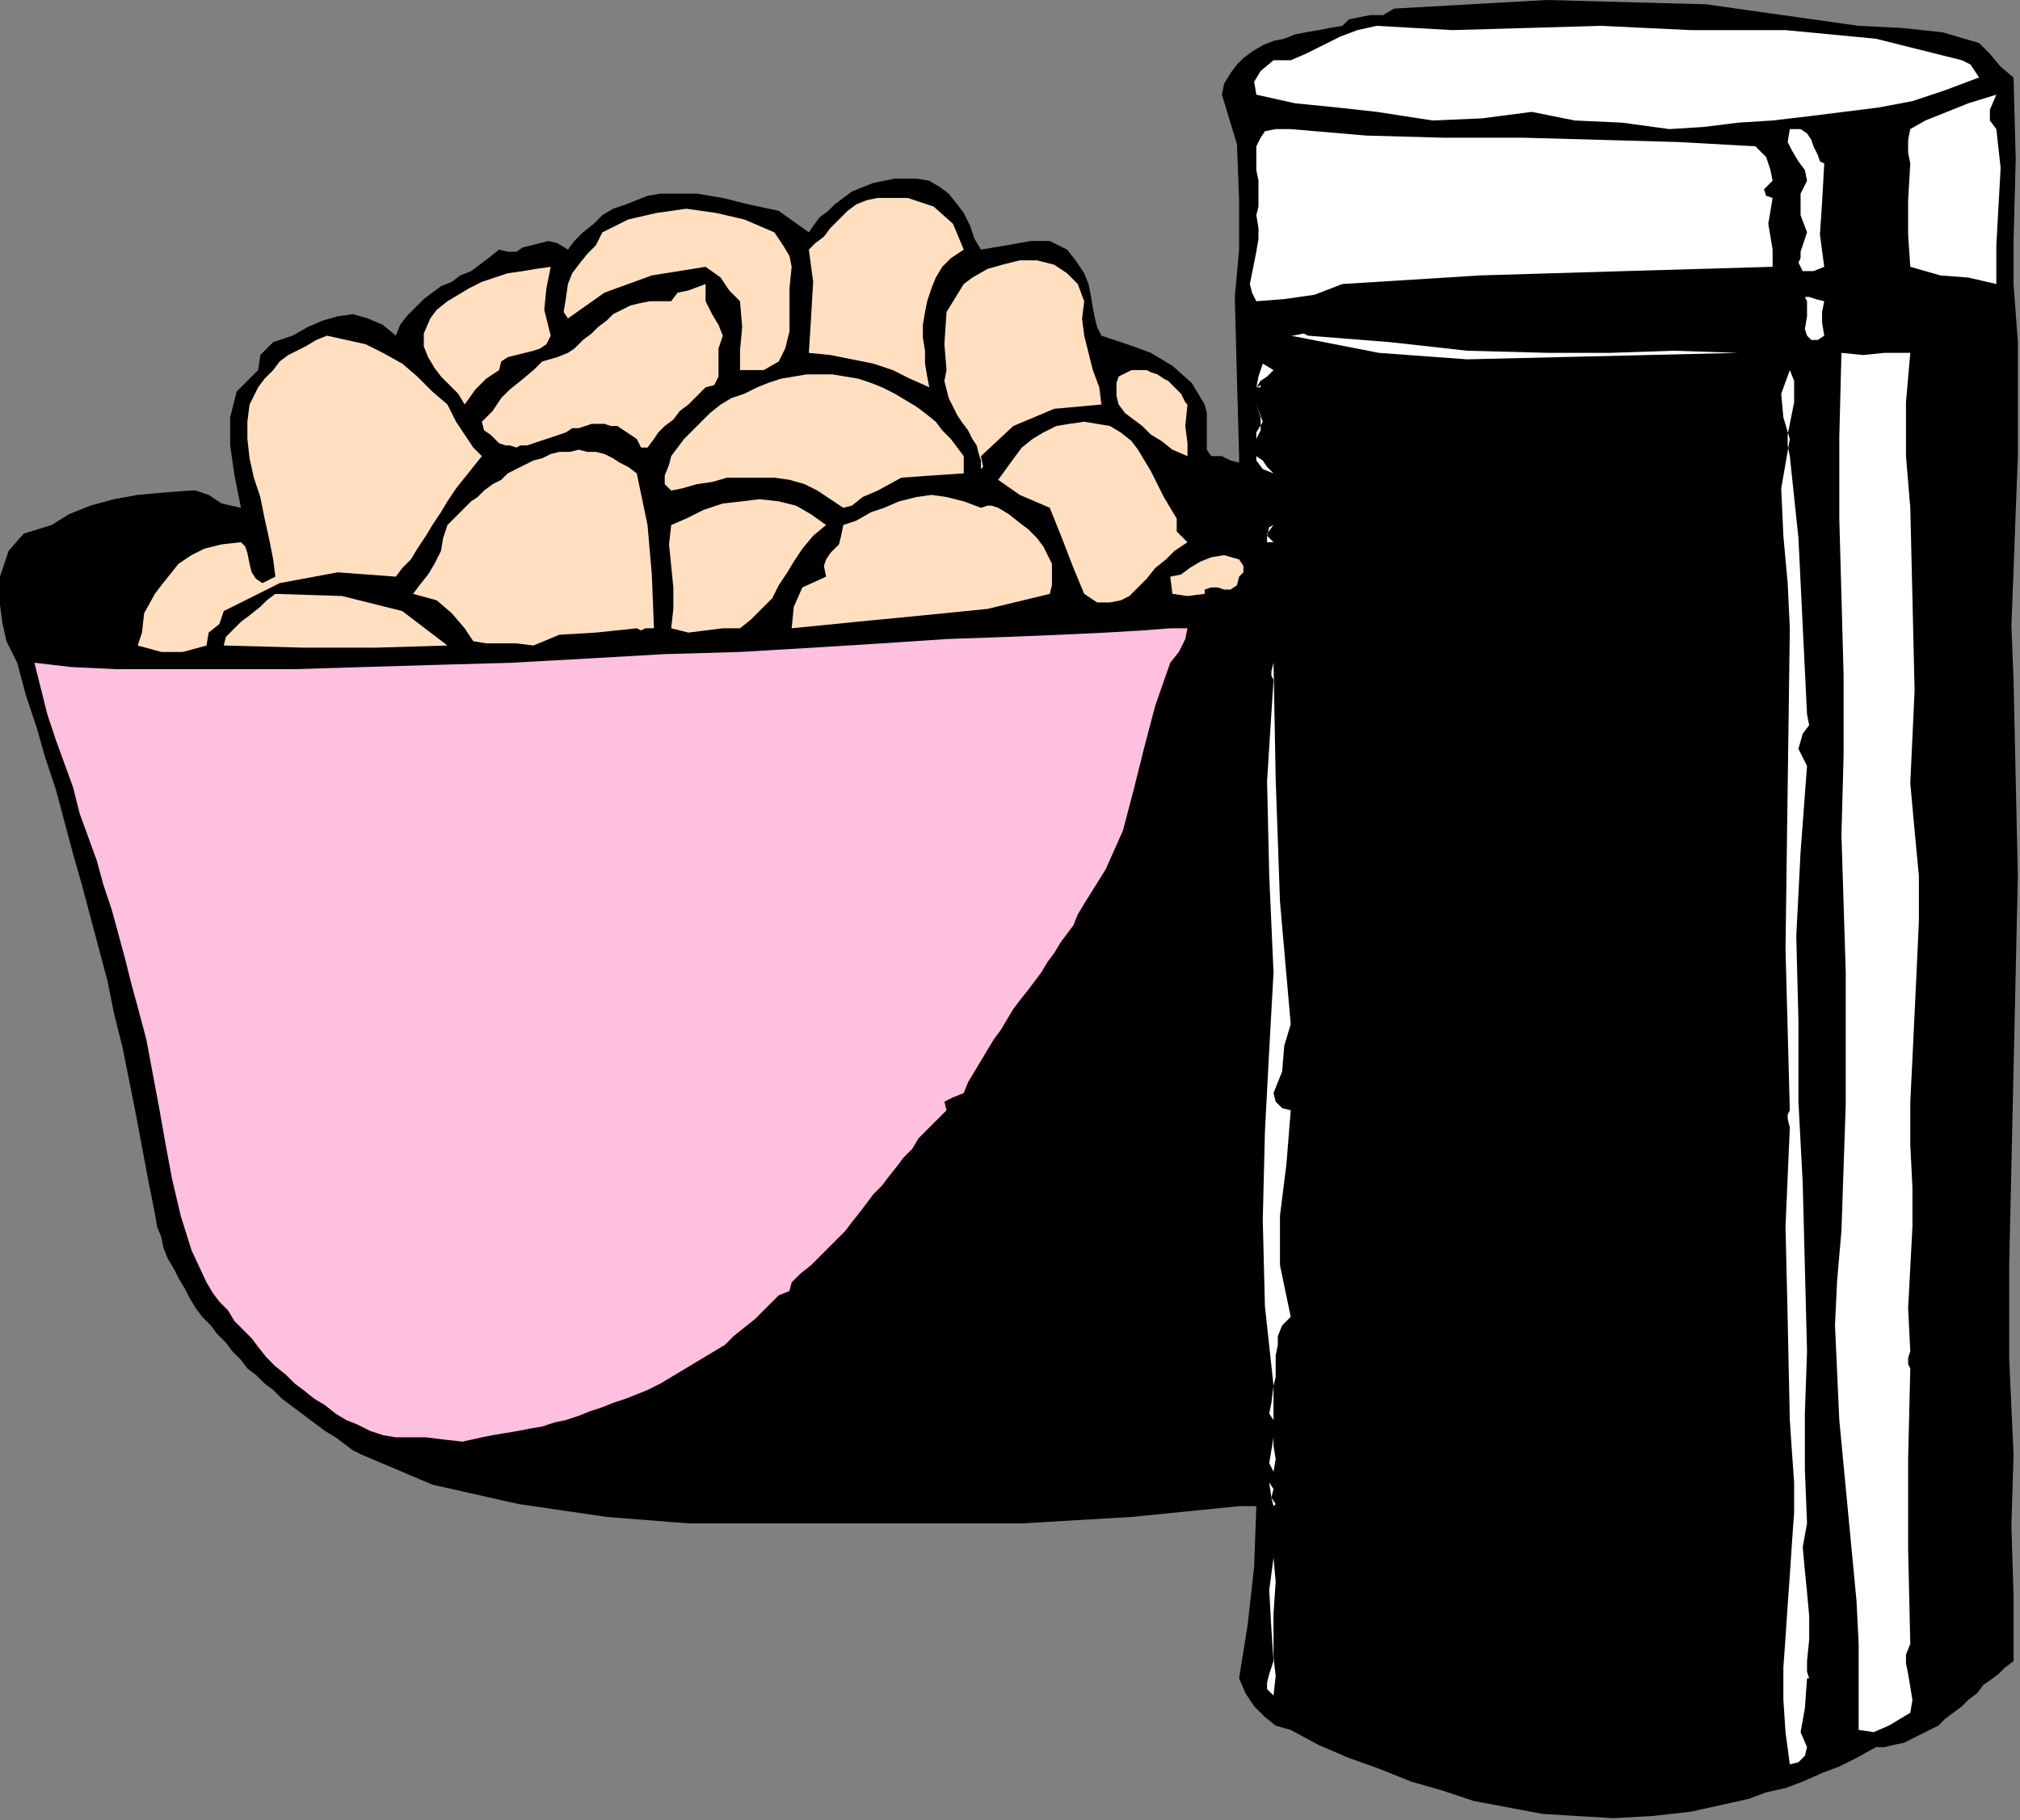 <?xml version="1.0" encoding="UTF-8" standalone="no"?>
<svg
   xmlns:dc="http://purl.org/dc/elements/1.1/"
   xmlns:cc="http://creativecommons.org/ns#"
   xmlns:rdf="http://www.w3.org/1999/02/22-rdf-syntax-ns#"
   xmlns:svg="http://www.w3.org/2000/svg"
   xmlns="http://www.w3.org/2000/svg"
   xmlns:sodipodi="http://sodipodi.sourceforge.net/DTD/sodipodi-0.dtd"
   xmlns:inkscape="http://www.inkscape.org/namespaces/inkscape"
   version="1.0"
   width="159.004mm"
   height="143.256mm"
   id="svg71"
   sodipodi:docname="OBSSG293.WMF">
  <rect width="100%" height="100%" fill="#808080" stroke="none"/>
  <sodipodi:namedview
     pagecolor="#ffffff"
     bordercolor="#666666"
     borderopacity="1"
     objecttolerance="10"
     gridtolerance="10"
     guidetolerance="10"
     inkscape:pageopacity="0"
     inkscape:pageshadow="2"
     inkscape:window-width="640"
     inkscape:window-height="480"
     id="namedview73" />
  <defs
     id="defs3">
    <pattern
       id="WMFhbasepattern"
       patternUnits="userSpaceOnUse"
       width="6"
       height="6"
       x="0"
       y="0" />
  </defs>
  <path
     style="fill:#000000;fill-rule:evenodd;fill-opacity:1;stroke:none;"
     d="  M 588.8,12.8   L 592,16   L 595.2,19.84   L 599.04,23.04   L 599.04,23.04   L 599.68,47.36   L 599.04,71.68   L 599.04,84.48   L 599.04,84.48   L 600.32,101.76   L 600.32,118.4   L 600.32,135.68   L 599.68,152.32   L 599.04,169.6   L 598.4,186.24   L 599.04,202.24   L 599.04,202.24   L 599.68,231.68   L 600.32,260.48   L 599.68,289.28   L 599.04,318.08   L 598.4,346.88   L 597.76,375.68   L 597.76,404.48   L 599.04,432.64   L 599.04,432.64   L 598.4,453.76   L 599.04,474.88   L 599.04,494.08   L 599.04,494.08   L 596.48,496   L 594.56,497.92   L 592,499.84   L 590.08,501.12   L 588.16,503.68   L 585.6,505.6   L 583.68,507.52   L 581.12,509.44   L 578.56,511.36   L 576.64,513.28   L 574.08,514.56   L 571.52,515.84   L 568.96,517.12   L 566.4,518.4   L 563.2,519.04   L 560.64,519.68   L 558.08,519.68   L 558.08,519.68   L 552.32,522.88   L 547.2,525.44   L 542.08,527.36   L 536.32,529.92   L 531.2,531.84   L 525.44,533.12   L 520.32,535.04   L 514.56,536.32   L 508.8,537.6   L 503.04,538.88   L 497.28,539.52   L 491.52,540.16   L 491.52,540.16   L 480,540.8   L 469.12,540.16   L 458.88,539.52   L 448.64,537.6   L 438.4,535.68   L 428.8,532.48   L 419.84,529.92   L 410.24,526.08   L 401.28,522.88   L 392.32,519.04   L 384,514.56   L 384,514.56   L 379.52,513.28   L 376.32,510.72   L 373.12,507.52   L 370.56,503.68   L 368.64,499.2   L 368.64,499.2   L 371.2,483.2   L 373.12,465.92   L 373.76,448   L 373.76,448   L 371.84,448   L 370.56,448   L 368.64,448   L 368.64,448   L 336.64,451.2   L 304,453.12   L 271.36,453.12   L 238.08,453.12   L 204.8,453.12   L 204.8,453.12   L 180.48,451.2   L 154.24,447.36   L 128.64,441.6   L 107.52,432.64   L 107.52,432.64   L 104.96,431.36   L 102.4,429.44   L 99.84,427.52   L 96.64,425.6   L 94.08,423.68   L 91.52,421.76   L 88.96,419.84   L 86.4,417.92   L 83.84,416   L 81.28,413.44   L 78.72,411.52   L 76.16,408.96   L 73.6,407.04   L 71.68,404.48   L 69.12,401.92   L 67.2,399.36   L 64.64,396.8   L 62.72,394.24   L 60.16,391.68   L 58.24,389.12   L 56.32,385.92   L 55.04,383.36   L 53.12,380.16   L 51.84,377.6   L 49.92,374.4   L 48.64,371.2   L 48,368   L 46.72,364.8   L 46.08,360.96   L 46.08,360.96   L 44.16,351.36   L 42.24,341.12   L 40.32,330.88   L 38.4,321.28   L 36.48,311.68   L 33.92,301.44   L 32,291.84   L 29.44,282.24   L 26.88,272.64   L 24.32,263.04   L 21.76,254.08   L 19.2,244.48   L 16.64,234.88   L 13.44,225.28   L 10.88,216.32   L 7.68,206.72   L 5.12,197.12   L 5.12,197.12   L 1.92,190.72   L 0.64,184.96   L 0,179.84   L 0,175.36   L 0,171.52   L 0,171.52   L 2.56,163.84   L 7.04,158.72   L 15.36,156.16   L 15.36,156.16   L 20.48,152.96   L 26.88,150.4   L 33.92,148.48   L 40.96,147.2   L 48,146.56   L 56.32,145.92   L 56.32,145.92   L 58.24,145.92   L 62.08,147.2   L 65.92,149.76   L 71.68,151.04   L 71.68,151.04   L 69.76,141.44   L 68.48,132.48   L 68.48,124.16   L 70.4,116.48   L 76.8,110.08   L 76.8,110.08   L 77.44,105.6   L 81.28,101.76   L 87.04,99.84   L 87.04,99.84   L 91.52,97.28   L 96,95.36   L 100.48,94.08   L 104.96,93.44   L 109.44,94.72   L 113.92,96.64   L 117.76,99.84   L 117.76,99.84   L 119.04,96.64   L 120.96,94.08   L 123.52,91.52   L 126.08,88.96   L 128.64,87.04   L 131.2,85.12   L 134.4,83.84   L 136.96,81.92   L 140.16,80.64   L 142.72,78.72   L 145.28,76.8   L 148.48,74.24   L 148.48,74.24   L 151.04,74.88   L 153.6,74.88   L 155.52,73.6   L 158.08,72.96   L 160.64,72.32   L 163.2,71.68   L 165.76,72.32   L 168.96,74.24   L 168.96,74.24   L 170.88,71.68   L 173.44,69.12   L 176.64,66.56   L 179.2,64   L 182.4,62.08   L 186.24,60.8   L 189.44,59.52   L 192.64,58.24   L 196.48,57.6   L 200.32,57.6   L 203.52,57.6   L 207.36,57.6   L 211.2,58.24   L 215.04,58.88   L 215.04,58.88   L 222.72,60.8   L 231.68,62.72   L 240.64,69.12   L 240.64,69.12   L 241.92,67.2   L 243.84,64.64   L 246.4,62.72   L 248.32,60.8   L 250.88,58.88   L 253.44,56.96   L 256.64,55.68   L 259.84,54.4   L 263.04,53.76   L 266.24,53.12   L 269.44,53.12   L 272.64,53.12   L 276.48,53.76   L 276.48,53.76   L 279.68,55.68   L 282.24,57.6   L 284.8,60.8   L 286.72,63.36   L 288.64,67.2   L 289.92,71.04   L 291.84,74.24   L 291.84,74.24   L 299.52,72.96   L 306.56,71.68   L 312.32,71.68   L 317.44,74.24   L 317.44,74.24   L 320,77.44   L 322.56,81.28   L 323.84,84.48   L 324.48,87.68   L 325.12,91.52   L 325.76,94.72   L 326.4,97.28   L 327.68,99.84   L 327.68,99.84   L 335.36,102.4   L 342.4,104.96   L 348.8,108.8   L 354.56,113.92   L 358.4,120.32   L 358.4,120.32   L 359.04,122.88   L 359.04,126.08   L 359.04,129.28   L 359.04,131.84   L 359.04,133.76   L 360.32,135.68   L 363.52,135.68   L 363.52,135.68   L 366.08,136.96   L 368.64,137.6   L 368.64,135.68   L 368.64,135.68   L 368,112.64   L 367.36,88.32   L 368.64,74.24   L 368.64,74.24   L 368.64,59.52   L 368,42.88   L 363.52,28.16   L 363.52,28.16   L 364.16,24.96   L 366.08,21.76   L 368,19.2   L 369.92,17.28   L 372.48,15.36   L 375.68,13.44   L 378.88,12.16   L 382.08,11.52   L 385.28,10.24   L 388.48,9.6   L 392.32,8.96   L 395.52,8.32   L 399.36,7.68   L 399.36,7.68   L 401.28,5.76   L 404.48,5.12   L 407.68,4.48   L 411.52,4.48   L 414.72,2.56   L 414.72,2.56   L 460.16,0   L 507.52,1.28   L 552.96,7.68   L 552.96,7.68   L 565.76,8.32   L 577.92,9.6   L 588.8,12.8  z "
     id="path5" />
  <path
     style="fill:#ffffff;fill-rule:evenodd;fill-opacity:1;stroke:none;"
     d="  M 583.68,17.92   L 586.24,19.2   L 587.52,21.12   L 588.8,23.04   L 588.8,23.04   L 578.56,26.88   L 568.96,30.08   L 558.72,32   L 548.48,33.28   L 538.24,34.56   L 527.36,35.84   L 517.12,36.48   L 506.88,37.76   L 496.64,38.4   L 496.64,38.4   L 482.56,36.48   L 468.48,35.84   L 455.68,33.28   L 455.68,33.28   L 440.96,35.2   L 426.24,35.84   L 409.6,33.28   L 409.6,33.28   L 398.08,32   L 385.28,30.72   L 373.76,28.16   L 373.76,28.16   L 373.12,24.32   L 375.04,21.12   L 378.88,17.92   L 378.88,17.92   L 384,17.92   L 388.48,16   L 393.6,13.44   L 398.72,10.88   L 403.84,8.96   L 409.6,7.68   L 409.6,7.68   L 432,8.96   L 454.4,8.32   L 476.16,7.68   L 476.16,7.68   L 503.04,8.96   L 531.2,8.96   L 558.08,11.52   L 583.68,17.92  z "
     id="path7" />
  <path
     style="fill:#ffffff;fill-rule:evenodd;fill-opacity:1;stroke:none;"
     d="  M 593.92,38.4   L 595.2,49.92   L 594.56,61.44   L 593.92,72.96   L 593.92,84.48   L 593.92,84.48   L 585.6,82.56   L 577.28,81.92   L 568.32,79.36   L 568.32,79.36   L 567.68,69.76   L 567.68,59.52   L 568.32,48.64   L 568.32,48.64   L 567.68,45.44   L 567.68,41.6   L 568.32,38.4   L 568.32,38.4   L 572.8,35.84   L 579.2,33.28   L 585.6,30.72   L 593.92,28.16   L 593.92,28.16   L 592,32.64   L 592,35.84   L 593.92,38.4  z "
     id="path9" />
  <path
     style="fill:#ffffff;fill-rule:evenodd;fill-opacity:1;stroke:none;"
     d="  M 522.24,43.52   L 525.44,46.72   L 526.72,50.56   L 527.36,53.76   L 527.36,53.76   L 524.8,56.32   L 525.44,58.24   L 527.36,58.88   L 527.36,58.88   L 526.08,66.56   L 527.36,74.24   L 527.36,79.36   L 527.36,79.36   L 483.2,80.64   L 440.32,81.92   L 399.36,84.48   L 399.36,84.48   L 391.04,87.68   L 382.08,88.96   L 373.76,89.6   L 373.76,89.6   L 372.48,87.04   L 371.84,84.48   L 372.48,81.28   L 373.12,78.08   L 373.76,74.88   L 374.4,71.04   L 374.4,67.84   L 373.76,64   L 373.76,64   L 374.4,61.44   L 374.4,57.6   L 374.4,53.76   L 373.76,50.56   L 373.76,46.72   L 373.76,43.52   L 375.04,40.96   L 376.32,39.04   L 379.52,38.4   L 384,38.4   L 384,38.4   L 406.4,40.32   L 429.44,40.96   L 453.12,40.96   L 476.16,41.6   L 499.2,42.24   L 522.24,43.52  z "
     id="path11" />
  <path
     style="fill:#ffffff;fill-rule:evenodd;fill-opacity:1;stroke:none;"
     d="  M 542.72,79.36   L 539.52,80.64   L 537.6,80.64   L 536.32,80.64   L 535.68,79.36   L 535.04,78.08   L 535.68,76.8   L 535.68,74.88   L 536.32,72.96   L 536.96,71.04   L 537.6,69.12   L 537.6,69.12   L 535.68,64   L 535.68,57.6   L 537.6,53.76   L 537.6,53.76   L 536.96,50.56   L 535.04,48   L 533.12,44.8   L 531.84,42.24   L 532.48,38.4   L 532.48,38.4   L 535.68,38.4   L 537.6,39.68   L 538.88,41.6   L 539.52,43.52   L 540.8,46.08   L 541.44,48   L 542.72,48.64   L 542.72,48.64   L 542.08,60.16   L 541.44,69.76   L 542.72,79.36  z "
     id="path13" />
  <path
     style="fill:#ffdfbf;fill-rule:evenodd;fill-opacity:1;stroke:none;"
     d="  M 286.72,74.24   L 282.88,76.8   L 280.32,79.36   L 278.4,82.56   L 277.12,85.76   L 275.84,89.6   L 275.2,92.8   L 274.56,96.64   L 274.56,100.48   L 275.2,104.32   L 275.2,108.16   L 275.84,112   L 276.48,115.2   L 276.48,115.2   L 270.72,112.64   L 265.6,110.08   L 259.84,108.16   L 253.44,106.88   L 247.04,105.6   L 240.64,104.96   L 240.64,104.96   L 241.28,94.72   L 241.92,83.84   L 240.64,74.24   L 240.64,74.24   L 242.56,72.32   L 245.12,70.4   L 247.04,67.84   L 249.6,65.28   L 252.16,62.72   L 254.72,60.8   L 257.92,59.52   L 261.12,58.88   L 261.12,58.88   L 270.08,58.88   L 277.76,61.44   L 283.52,66.56   L 286.72,74.24  z "
     id="path15" />
  <path
     style="fill:#ffdfbf;fill-rule:evenodd;fill-opacity:1;stroke:none;"
     d="  M 235.52,79.36   L 234.88,85.76   L 234.88,92.16   L 234.88,98.56   L 233.6,103.68   L 231.68,107.52   L 227.2,110.08   L 220.16,110.08   L 220.16,110.08   L 220.16,104.32   L 220.8,97.28   L 220.16,89.6   L 220.16,89.6   L 216.96,86.4   L 214.4,82.56   L 209.92,79.36   L 209.92,79.36   L 193.92,81.92   L 179.84,87.04   L 168.96,94.72   L 168.96,94.72   L 167.68,92.8   L 168.32,88.96   L 168.96,84.48   L 168.96,84.48   L 170.24,81.28   L 172.16,78.72   L 174.72,75.52   L 177.28,72.96   L 179.2,69.12   L 179.2,69.12   L 186.88,65.28   L 195.2,63.36   L 204.16,62.08   L 213.12,63.36   L 221.44,65.28   L 230.4,69.12   L 230.4,69.12   L 232.96,72.96   L 234.88,76.16   L 235.52,79.36  z "
     id="path17" />
  <path
     style="fill:#ffdfbf;fill-rule:evenodd;fill-opacity:1;stroke:none;"
     d="  M 163.84,79.36   L 162.56,85.76   L 161.92,92.16   L 163.84,99.84   L 163.84,99.84   L 162.56,102.4   L 160.64,103.68   L 158.72,104.32   L 156.16,104.96   L 153.6,105.6   L 151.04,106.24   L 149.12,107.52   L 148.48,110.08   L 148.48,110.08   L 144.64,112.64   L 141.44,115.84   L 138.24,120.32   L 138.24,120.32   L 136.32,117.12   L 133.76,114.56   L 131.2,112   L 129.28,109.44   L 127.36,106.24   L 126.08,103.04   L 126.08,99.2   L 128,94.72   L 128,94.72   L 129.92,92.16   L 133.12,89.6   L 136.32,87.68   L 139.52,85.76   L 143.36,83.84   L 147.2,82.56   L 151.04,81.28   L 155.52,80.64   L 159.36,80   L 163.84,79.36   L 163.84,79.36   L 163.84,78.72   L 163.84,78.72   L 163.84,79.36  z "
     id="path19" />
  <path
     style="fill:#ffdfbf;fill-rule:evenodd;fill-opacity:1;stroke:none;"
     d="  M 322.56,89.6   L 321.92,94.72   L 322.56,99.84   L 323.84,104.96   L 325.12,110.08   L 327.04,115.2   L 327.68,120.32   L 327.68,120.32   L 313.6,121.6   L 301.44,126.72   L 291.84,135.68   L 291.84,135.68   L 292.48,138.88   L 291.84,139.52   L 291.84,140.8   L 291.84,140.8   L 291.84,138.88   L 291.84,136.96   L 291.2,135.04   L 290.56,132.48   L 289.28,130.56   L 288,128   L 286.08,125.44   L 284.8,123.52   L 283.52,120.96   L 282.24,118.4   L 281.6,115.84   L 280.96,113.28   L 281.6,110.08   L 281.6,110.08   L 280.96,102.4   L 281.6,92.8   L 286.72,84.48   L 286.72,84.48   L 289.28,82.56   L 293.76,80   L 298.24,78.72   L 303.36,77.44   L 308.48,77.44   L 313.6,78.72   L 317.44,81.28   L 320.64,84.48   L 322.56,89.6  z "
     id="path21" />
  <path
     style="fill:#ffdfbf;fill-rule:evenodd;fill-opacity:1;stroke:none;"
     d="  M 215.04,99.84   L 213.76,103.68   L 213.76,108.16   L 213.76,112   L 212.48,114.56   L 209.92,115.2   L 209.92,115.2   L 207.36,117.76   L 204.8,120.32   L 202.24,122.24   L 200.32,124.8   L 197.76,126.72   L 195.84,128.64   L 194.56,130.56   L 194.56,130.56   L 192.64,133.12   L 190.72,133.12   L 189.44,130.56   L 189.44,130.56   L 187.52,129.28   L 185.6,128   L 183.68,126.72   L 181.76,126.72   L 179.84,126.08   L 177.92,126.08   L 176,126.08   L 174.08,126.72   L 172.16,127.36   L 170.24,127.36   L 168.32,128.64   L 166.4,129.28   L 164.48,129.92   L 162.56,130.56   L 160.64,131.2   L 158.72,131.84   L 156.8,132.48   L 154.88,132.48   L 153.6,133.12   L 151.68,132.48   L 150.4,132.48   L 148.48,131.84   L 147.2,130.56   L 145.92,129.28   L 144,128   L 143.36,125.44   L 143.36,125.44   L 146.56,122.24   L 149.12,118.4   L 151.68,115.84   L 154.88,113.28   L 158.72,110.08   L 158.72,110.08   L 161.28,107.52   L 165.76,106.24   L 168.96,104.96   L 168.96,104.96   L 170.88,103.68   L 173.44,101.12   L 176,99.2   L 177.92,97.28   L 180.48,95.36   L 182.4,93.44   L 184.96,92.16   L 187.52,90.88   L 190.08,90.24   L 193.28,89.6   L 195.84,89.6   L 199.68,89.6   L 199.68,89.6   L 201.6,87.04   L 204.8,86.4   L 209.92,84.48   L 209.92,84.48   L 209.92,89.6   L 211.84,93.44   L 213.76,96.64   L 215.04,99.84  z "
     id="path23" />
  <path
     style="fill:#ffffff;fill-rule:evenodd;fill-opacity:1;stroke:none;"
     d="  M 542.72,99.84   L 540.8,101.12   L 538.88,101.12   L 537.6,99.84   L 537.6,99.84   L 536.96,97.92   L 537.6,94.08   L 537.6,89.6   L 537.6,89.6   L 536.96,88.32   L 538.24,88.32   L 540.16,88.96   L 542.72,89.6   L 542.72,89.6   L 542.08,92.8   L 542.08,96   L 542.72,99.84  z "
     id="path25" />
  <path
     style="fill:#ffffff;fill-rule:evenodd;fill-opacity:1;stroke:none;"
     d="  M 389.12,99.84   L 413.44,101.76   L 436.48,104.32   L 460.8,104.96   L 460.8,104.96   L 478.72,104.96   L 497.92,104.32   L 517.12,104.96   L 517.12,104.96   L 517.12,104.96   L 517.12,105.6   L 517.12,104.96   L 517.12,104.96   L 490.24,105.6   L 463.36,106.24   L 436.48,106.88   L 410.24,104.96   L 384,99.84   L 384,99.84   L 384.64,99.84   L 387.84,99.2   L 389.12,99.84  z "
     id="path27" />
  <path
     style="fill:#ffdfbf;fill-rule:evenodd;fill-opacity:1;stroke:none;"
     d="  M 133.12,120.32   L 135.68,125.44   L 138.24,129.28   L 140.8,133.12   L 143.36,135.68   L 143.36,135.68   L 140.8,138.88   L 138.24,142.08   L 135.68,145.28   L 133.12,149.12   L 131.2,152.32   L 128.64,156.16   L 126.72,159.36   L 124.16,163.2   L 122.24,166.4   L 119.68,168.96   L 117.76,171.52   L 117.76,171.52   L 100.48,170.24   L 83.2,173.44   L 66.56,181.76   L 66.56,181.76   L 65.28,185.6   L 62.08,188.16   L 61.44,192   L 61.44,192   L 54.4,193.92   L 48,193.92   L 40.96,192   L 40.96,192   L 42.24,188.16   L 42.88,182.4   L 46.08,176.64   L 46.08,176.64   L 48,174.08   L 50.56,170.88   L 53.12,167.68   L 56.96,165.12   L 60.8,163.2   L 65.92,161.92   L 71.68,161.28   L 71.68,161.28   L 72.96,162.56   L 73.6,164.48   L 74.24,167.68   L 74.88,170.24   L 76.16,172.16   L 78.08,173.44   L 81.92,171.52   L 81.92,171.52   L 81.28,166.4   L 80,160   L 78.72,154.24   L 77.44,147.84   L 75.52,142.08   L 74.24,136.32   L 73.6,130.56   L 73.6,125.44   L 74.24,120.32   L 76.8,115.2   L 76.8,115.2   L 78.72,112.64   L 81.28,110.08   L 83.2,107.52   L 85.76,105.6   L 88.32,104.32   L 90.88,103.04   L 94.08,101.12   L 97.28,99.84   L 97.28,99.84   L 103.04,101.12   L 108.8,102.4   L 113.92,104.96   L 119.68,108.16   L 124.16,112   L 128.64,116.48   L 133.12,120.32  z "
     id="path29" />
  <path
     style="fill:#ffffff;fill-rule:evenodd;fill-opacity:1;stroke:none;"
     d="  M 568.32,104.96   L 567.04,119.68   L 567.04,135.68   L 568.32,151.04   L 568.32,151.04   L 568.96,177.92   L 569.6,205.44   L 568.32,232.96   L 568.32,232.96   L 569.6,247.04   L 570.88,260.48   L 570.88,273.92   L 570.24,288   L 569.6,301.44   L 568.96,314.88   L 568.32,327.68   L 568.32,340.48   L 568.32,340.48   L 568.96,353.28   L 568.96,364.8   L 568.32,376.96   L 567.68,389.12   L 568.32,401.92   L 568.32,401.92   L 567.68,403.84   L 567.68,405.76   L 568.32,407.04   L 568.32,407.04   L 567.68,433.92   L 567.68,460.8   L 568.32,488.96   L 568.32,488.96   L 567.04,492.16   L 567.04,494.72   L 567.68,497.92   L 568.32,501.76   L 568.96,505.6   L 568.32,509.44   L 568.32,509.44   L 565.12,511.36   L 561.92,513.28   L 557.44,515.2   L 552.96,514.56   L 552.96,514.56   L 552.96,501.76   L 552.96,488.96   L 552.32,476.16   L 551.04,462.72   L 549.76,449.28   L 548.48,435.84   L 547.2,422.4   L 546.56,408.32   L 545.92,394.24   L 546.56,380.8   L 547.84,366.08   L 547.84,366.08   L 549.12,328.32   L 549.12,289.28   L 547.84,248.32   L 547.84,248.32   L 548.48,224.64   L 548.48,200.96   L 547.84,177.28   L 547.2,154.24   L 547.2,129.92   L 547.84,104.96   L 547.84,104.96   L 554.24,105.6   L 560.64,104.96   L 568.32,104.96  z "
     id="path31" />
  <path
     style="fill:#ffffff;fill-rule:evenodd;fill-opacity:1;stroke:none;"
     d="  M 373.76,115.2   L 375.04,114.56   L 375.04,115.2   L 373.76,115.2   L 373.76,115.2   L 374.4,112   L 375.68,108.16   L 378.88,110.08   L 378.88,110.08   L 376.96,112   L 375.04,113.28   L 373.76,115.2  z "
     id="path33" />
  <path
     style="fill:#ffdfbf;fill-rule:evenodd;fill-opacity:1;stroke:none;"
     d="  M 353.28,120.32   L 352.64,126.72   L 353.28,131.84   L 353.28,135.68   L 353.28,135.68   L 348.8,133.76   L 345.6,131.2   L 342.4,129.28   L 339.84,126.72   L 337.28,124.8   L 334.72,122.88   L 332.8,120.32   L 332.8,120.32   L 332.16,117.76   L 332.16,115.84   L 332.16,113.92   L 332.8,112   L 334.08,111.36   L 335.36,110.72   L 336.64,110.08   L 337.92,110.08   L 339.2,110.08   L 341.12,110.08   L 342.4,110.72   L 344.32,111.36   L 346.24,112.64   L 347.52,113.28   L 348.8,114.56   L 350.08,115.84   L 351.36,117.12   L 352,118.4   L 352.64,119.68   L 353.28,120.32  z "
     id="path35" />
  <path
     style="fill:#ffffff;fill-rule:evenodd;fill-opacity:1;stroke:none;"
     d="  M 532.48,135.68   L 535.04,160   L 536.32,186.24   L 537.6,212.48   L 537.6,212.48   L 538.24,215.68   L 536.32,218.24   L 535.04,222.72   L 537.6,227.84   L 537.6,227.84   L 535.68,253.44   L 534.4,278.4   L 535.04,303.36   L 535.04,327.68   L 536.32,352   L 536.96,376.96   L 537.6,401.92   L 537.6,401.92   L 536.96,420.48   L 536.96,437.12   L 537.6,453.12   L 537.6,453.12   L 536.32,460.16   L 536.96,467.2   L 537.6,473.6   L 538.24,480.64   L 538.24,487.68   L 537.6,494.08   L 537.6,494.08   L 537.6,497.28   L 538.24,499.2   L 537.6,499.2   L 537.6,499.2   L 536.96,508.16   L 535.68,515.2   L 537.6,519.68   L 537.6,519.68   L 536.96,522.24   L 535.04,524.16   L 532.48,524.8   L 532.48,524.8   L 531.2,515.2   L 530.56,505.6   L 530.56,496   L 531.2,487.04   L 531.84,477.44   L 532.48,468.48   L 533.12,458.88   L 533.76,449.92   L 533.76,440.96   L 533.12,432   L 532.48,422.4   L 532.48,422.4   L 531.84,422.4   L 531.84,422.4   L 532.48,422.4   L 532.48,422.4   L 531.84,392.32   L 531.2,364.8   L 532.48,335.36   L 532.48,335.36   L 531.84,332.8   L 531.84,331.52   L 532.48,330.24   L 532.48,330.24   L 531.2,282.24   L 531.84,234.24   L 532.48,186.88   L 532.48,186.88   L 531.84,173.44   L 530.56,159.36   L 529.92,145.28   L 532.48,130.56   L 532.48,130.56   L 530.56,124.16   L 529.92,117.12   L 532.48,110.08   L 532.48,110.08   L 533.76,113.28   L 533.76,116.48   L 533.76,119.68   L 533.12,122.88   L 532.48,126.08   L 531.84,129.28   L 531.84,132.48   L 532.48,135.68  z "
     id="path37" />
  <path
     style="fill:#ffdfbf;fill-rule:evenodd;fill-opacity:1;stroke:none;"
     d="  M 286.72,135.68   L 286.72,138.24   L 286.72,140.16   L 286.72,140.8   L 286.72,140.8   L 277.12,141.44   L 268.16,142.08   L 261.12,145.92   L 261.12,145.92   L 256.64,147.84   L 253.44,150.4   L 250.88,151.04   L 250.88,151.04   L 247.04,148.48   L 243.2,145.92   L 239.36,144   L 234.88,142.72   L 230.4,142.08   L 225.92,142.08   L 220.8,142.08   L 216.32,142.08   L 211.84,143.36   L 207.36,144   L 202.88,145.28   L 199.68,145.92   L 199.68,145.92   L 197.76,144   L 197.76,141.44   L 199.04,138.24   L 199.68,135.68   L 199.68,135.68   L 201.6,133.12   L 203.52,130.56   L 206.08,128   L 208.64,125.44   L 211.2,122.88   L 214.4,120.32   L 217.6,118.4   L 221.44,117.12   L 225.28,115.2   L 225.28,115.2   L 228.48,113.92   L 232.32,112.64   L 236.16,112   L 240,111.36   L 243.84,111.36   L 247.68,111.36   L 251.52,112   L 255.36,112.64   L 259.2,113.92   L 262.4,115.2   L 266.24,117.12   L 269.44,119.04   L 272.64,120.96   L 275.2,122.88   L 278.4,125.44   L 280.32,128   L 282.88,130.56   L 284.8,133.12   L 286.72,135.68  z "
     id="path39" />
  <path
     style="fill:#ffffff;fill-rule:evenodd;fill-opacity:1;stroke:none;"
     d="  M 373.76,130.56   L 373.76,128.64   L 375.68,125.44   L 373.76,120.32   L 373.76,120.32   L 375.04,124.16   L 375.04,128   L 373.76,130.56  z "
     id="path41" />
  <path
     style="fill:#ffdfbf;fill-rule:evenodd;fill-opacity:1;stroke:none;"
     d="  M 348.16,151.04   L 350.08,154.24   L 350.08,158.08   L 353.28,161.28   L 353.28,161.28   L 349.44,163.84   L 346.88,166.4   L 343.68,168.96   L 341.12,172.16   L 338.56,174.72   L 336,177.28   L 333.44,178.56   L 330.24,179.2   L 326.4,179.2   L 322.56,176.64   L 322.56,176.64   L 319.36,168.96   L 316.16,160.64   L 312.32,151.04   L 312.32,151.04   L 303.36,147.2   L 296.96,142.72   L 302.08,135.68   L 302.08,135.68   L 304,133.12   L 307.2,130.56   L 310.4,128.64   L 314.24,126.72   L 318.08,126.08   L 322.56,125.44   L 322.56,125.44   L 326.4,126.08   L 330.24,126.72   L 333.44,128.64   L 336.64,131.2   L 338.56,133.76   L 340.48,136.96   L 342.4,140.16   L 344.32,144   L 346.24,147.84   L 348.16,151.04  z "
     id="path43" />
  <path
     style="fill:#ffdfbf;fill-rule:evenodd;fill-opacity:1;stroke:none;"
     d="  M 189.44,140.8   L 192.64,156.16   L 193.92,170.88   L 194.56,186.88   L 194.56,186.88   L 192,186.88   L 190.72,187.52   L 189.44,186.88   L 189.44,186.88   L 177.28,188.16   L 166.4,188.8   L 158.72,192   L 158.72,192   L 153.6,191.36   L 149.12,191.36   L 144.64,191.36   L 140.8,190.72   L 138.24,186.88   L 138.24,186.88   L 134.4,182.4   L 129.92,178.56   L 122.88,176.64   L 122.88,176.64   L 124.8,174.08   L 127.36,170.88   L 129.28,167.68   L 131.2,163.84   L 131.84,160   L 133.12,156.16   L 133.12,156.16   L 134.4,154.88   L 136.32,152.96   L 138.24,151.04   L 140.16,149.12   L 142.08,147.84   L 144,145.92   L 146.56,144   L 149.12,142.72   L 151.04,140.8   L 153.6,139.52   L 156.16,138.24   L 158.72,136.96   L 161.28,136.32   L 163.84,135.04   L 166.4,134.4   L 169.6,134.4   L 172.16,133.76   L 174.72,134.4   L 177.28,134.4   L 179.84,135.04   L 182.4,136.32   L 184.32,137.6   L 186.88,138.88   L 189.44,140.8  z "
     id="path45" />
  <path
     style="fill:#ffffff;fill-rule:evenodd;fill-opacity:1;stroke:none;"
     d="  M 378.88,140.8   L 375.68,139.52   L 373.76,136.96   L 373.76,135.68   L 373.76,135.68   L 375.68,136.96   L 376.96,138.88   L 378.88,140.8  z "
     id="path47" />
  <path
     style="fill:#ffdfbf;fill-rule:evenodd;fill-opacity:1;stroke:none;"
     d="  M 296.96,151.04   L 300.16,152.96   L 303.36,155.52   L 305.92,157.44   L 308.48,160   L 310.4,162.56   L 311.68,165.12   L 312.96,167.68   L 312.96,170.88   L 312.96,174.08   L 312.32,176.64   L 312.32,176.64   L 293.76,181.12   L 274.56,183.04   L 254.72,184.96   L 235.52,186.88   L 235.52,186.88   L 236.16,180.48   L 238.72,174.72   L 245.76,171.52   L 245.76,171.52   L 245.12,168.32   L 245.76,166.4   L 247.04,164.48   L 248.32,163.2   L 249.6,161.92   L 250.24,159.36   L 250.88,156.16   L 250.88,156.16   L 254.72,154.88   L 259.2,152.32   L 263.04,151.04   L 267.52,149.12   L 272.64,147.84   L 277.12,147.2   L 281.6,147.84   L 286.72,149.12   L 291.84,151.04   L 291.84,151.04   L 293.76,150.4   L 295.04,150.4   L 296.96,151.04  z "
     id="path49" />
  <path
     style="fill:#ffdfbf;fill-rule:evenodd;fill-opacity:1;stroke:none;"
     d="  M 245.76,156.16   L 241.92,159.36   L 238.72,163.2   L 236.16,167.04   L 234.24,170.24   L 231.68,174.08   L 229.76,177.92   L 226.56,181.12   L 223.36,184.32   L 220.16,186.88   L 220.16,186.88   L 215.04,186.88   L 209.92,187.52   L 204.8,188.16   L 199.68,186.88   L 199.68,186.88   L 200.32,181.12   L 200.32,174.72   L 199.68,168.32   L 199.04,161.92   L 199.68,156.16   L 199.68,156.16   L 204.16,154.24   L 209.28,151.68   L 215.04,149.76   L 220.8,149.12   L 225.92,148.48   L 231.68,149.12   L 236.8,150.4   L 241.28,152.96   L 245.76,156.16  z "
     id="path51" />
  <path
     style="fill:#ffffff;fill-rule:evenodd;fill-opacity:1;stroke:none;"
     d="  M 378.88,161.28   L 376.96,161.28   L 376.96,158.72   L 378.88,156.16   L 378.88,156.16   L 377.6,156.8   L 376.96,159.36   L 378.88,161.28  z "
     id="path53" />
  <path
     style="fill:#ffdfbf;fill-rule:evenodd;fill-opacity:1;stroke:none;"
     d="  M 368.64,171.52   L 368,174.08   L 366.08,175.36   L 364.16,175.36   L 362.24,174.72   L 360.32,174.72   L 358.4,175.36   L 358.4,176.64   L 358.4,176.64   L 353.28,177.28   L 348.8,176.64   L 348.16,171.52   L 348.16,171.52   L 351.36,170.88   L 353.92,168.96   L 357.12,167.04   L 360.32,165.76   L 364.16,165.12   L 368.64,166.4   L 368.64,166.4   L 369.92,168.32   L 369.92,170.24   L 368.64,171.52  z "
     id="path55" />
  <path
     style="fill:#ffdfbf;fill-rule:evenodd;fill-opacity:1;stroke:none;"
     d="  M 133.12,192   L 112,192.64   L 90.24,192.64   L 66.56,192   L 66.56,192   L 67.2,189.44   L 69.12,187.52   L 71.68,184.96   L 74.24,183.04   L 77.44,180.48   L 79.36,178.56   L 81.92,176.64   L 81.92,176.64   L 101.76,177.28   L 119.68,181.76   L 133.12,192  z "
     id="path57" />
  <path
     style="fill:#ffbfdf;fill-rule:evenodd;fill-opacity:1;stroke:none;"
     d="  M 348.16,197.12   L 343.68,209.92   L 340.48,222.08   L 337.28,234.88   L 334.08,247.04   L 328.96,258.56   L 322.56,268.8   L 322.56,268.8   L 320.64,272   L 319.36,275.2   L 317.44,277.76   L 315.52,280.32   L 313.6,283.52   L 311.68,286.08   L 309.76,289.28   L 307.84,291.84   L 305.92,294.4   L 303.36,297.6   L 301.44,300.16   L 299.52,303.36   L 297.6,306.56   L 295.68,309.12   L 293.76,312.32   L 291.84,315.52   L 289.92,318.72   L 288,321.92   L 286.72,325.12   L 286.72,325.12   L 283.52,326.4   L 280.96,327.68   L 281.6,330.24   L 281.6,330.24   L 278.4,333.44   L 275.84,336   L 273.28,338.56   L 271.36,341.76   L 268.8,344.32   L 266.88,346.88   L 264.32,350.08   L 262.4,352.64   L 259.84,355.2   L 257.92,357.76   L 256,360.32   L 253.44,363.52   L 251.52,366.08   L 248.96,368.64   L 246.4,371.2   L 243.84,373.76   L 241.28,376.32   L 238.08,378.88   L 235.52,381.44   L 235.52,381.44   L 234.88,384   L 231.68,385.28   L 230.4,386.56   L 230.4,386.56   L 227.2,389.76   L 224.64,392.32   L 221.44,394.88   L 218.24,397.44   L 215.68,400   L 212.48,401.92   L 209.28,403.84   L 206.08,405.76   L 202.88,407.68   L 199.68,409.6   L 196.48,411.52   L 192.64,413.44   L 189.44,414.72   L 186.24,416   L 182.4,417.28   L 179.2,418.56   L 175.36,419.84   L 172.16,421.12   L 168.32,422.4   L 165.12,423.04   L 161.28,424.32   L 157.44,424.96   L 154.24,425.6   L 150.4,426.24   L 146.56,426.88   L 143.36,427.52   L 143.36,427.52   L 137.6,428.8   L 131.84,428.16   L 126.72,427.52   L 122.24,427.52   L 117.76,427.52   L 117.76,427.52   L 113.92,426.88   L 110.08,425.6   L 106.24,423.68   L 103.04,422.4   L 99.84,420.48   L 96.64,417.92   L 93.44,416   L 90.24,413.44   L 87.68,411.52   L 85.12,408.96   L 81.92,406.4   L 79.36,403.84   L 76.8,400.64   L 74.88,398.08   L 72.32,395.52   L 69.76,392.96   L 67.84,389.76   L 65.28,387.2   L 63.36,384.64   L 61.44,381.44   L 61.44,381.44   L 56.96,371.84   L 53.76,361.6   L 51.2,350.72   L 49.28,340.48   L 47.36,329.6   L 45.44,319.36   L 43.52,309.12   L 40.96,299.52   L 40.96,299.52   L 39.04,292.48   L 37.12,284.8   L 35.2,277.76   L 33.28,270.72   L 30.72,263.04   L 28.8,256   L 26.24,248.96   L 23.68,241.92   L 21.76,234.24   L 19.2,227.2   L 16.64,220.16   L 14.08,212.48   L 12.16,204.8   L 10.24,197.12   L 10.24,197.12   L 21.12,198.4   L 34.56,199.04   L 50.56,199.04   L 68.48,199.04   L 87.68,199.04   L 108.16,198.4   L 129.92,197.76   L 152.32,197.12   L 175.36,195.84   L 197.76,194.56   L 220.16,193.92   L 241.92,192.64   L 262.4,191.36   L 281.6,190.08   L 299.52,189.44   L 315.52,188.8   L 328.96,188.16   L 339.84,187.52   L 348.16,186.88   L 353.28,186.88   L 353.28,186.88   L 352.64,190.08   L 350.72,193.92   L 348.16,197.12  z "
     id="path59" />
  <path
     style="fill:#ffffff;fill-rule:evenodd;fill-opacity:1;stroke:none;"
     d="  M 384,304.64   L 382.08,311.04   L 381.44,318.72   L 378.88,325.12   L 378.88,325.12   L 379.52,327.68   L 381.44,329.6   L 384,330.24   L 384,330.24   L 382.72,346.24   L 380.8,361.6   L 380.8,376.32   L 384,391.68   L 384,391.68   L 381.44,394.24   L 380.16,397.44   L 380.16,400   L 379.52,403.2   L 379.52,406.4   L 379.52,409.6   L 378.88,412.16   L 378.88,412.16   L 376.32,388.48   L 375.68,362.88   L 376.32,336.64   L 377.6,312.32   L 378.88,289.28   L 378.88,289.28   L 377.6,260.48   L 376.96,232.32   L 378.88,202.24   L 378.88,202.24   L 378.24,200.96   L 378.24,199.68   L 378.88,197.12   L 378.88,197.12   L 379.52,231.68   L 380.8,268.16   L 384,304.64  z "
     id="path61" />
  <path
     style="fill:#ffffff;fill-rule:evenodd;fill-opacity:1;stroke:none;"
     d="  M 378.88,422.4   L 377.6,420.48   L 378.24,417.28   L 378.88,412.16   L 378.88,412.16   L 378.88,416.64   L 378.88,420.48   L 378.88,422.4  z "
     id="path63" />
  <path
     style="fill:#ffffff;fill-rule:evenodd;fill-opacity:1;stroke:none;"
     d="  M 378.88,437.76   L 377.6,435.2   L 378.24,431.36   L 378.88,427.52   L 378.88,427.52   L 378.88,430.08   L 379.52,433.92   L 378.88,437.76  z "
     id="path65" />
  <path
     style="fill:#ffffff;fill-rule:evenodd;fill-opacity:1;stroke:none;"
     d="  M 378.88,448   L 378.24,445.44   L 377.6,440.96   L 378.88,442.88   L 378.88,442.88   L 378.24,445.44   L 379.52,447.36   L 378.88,448  z "
     id="path67" />
  <path
     style="fill:#ffffff;fill-rule:evenodd;fill-opacity:1;stroke:none;"
     d="  M 378.88,488.96   L 378.88,492.8   L 379.52,498.56   L 378.88,504.32   L 378.88,504.32   L 376.96,502.4   L 376.96,500.48   L 377.6,497.92   L 378.24,496   L 378.88,494.08   L 378.88,494.08   L 378.24,484.48   L 377.6,472.96   L 378.88,463.36   L 378.88,463.36   L 379.52,470.4   L 378.88,480   L 378.88,488.96  z "
     id="path69" />
</svg>
